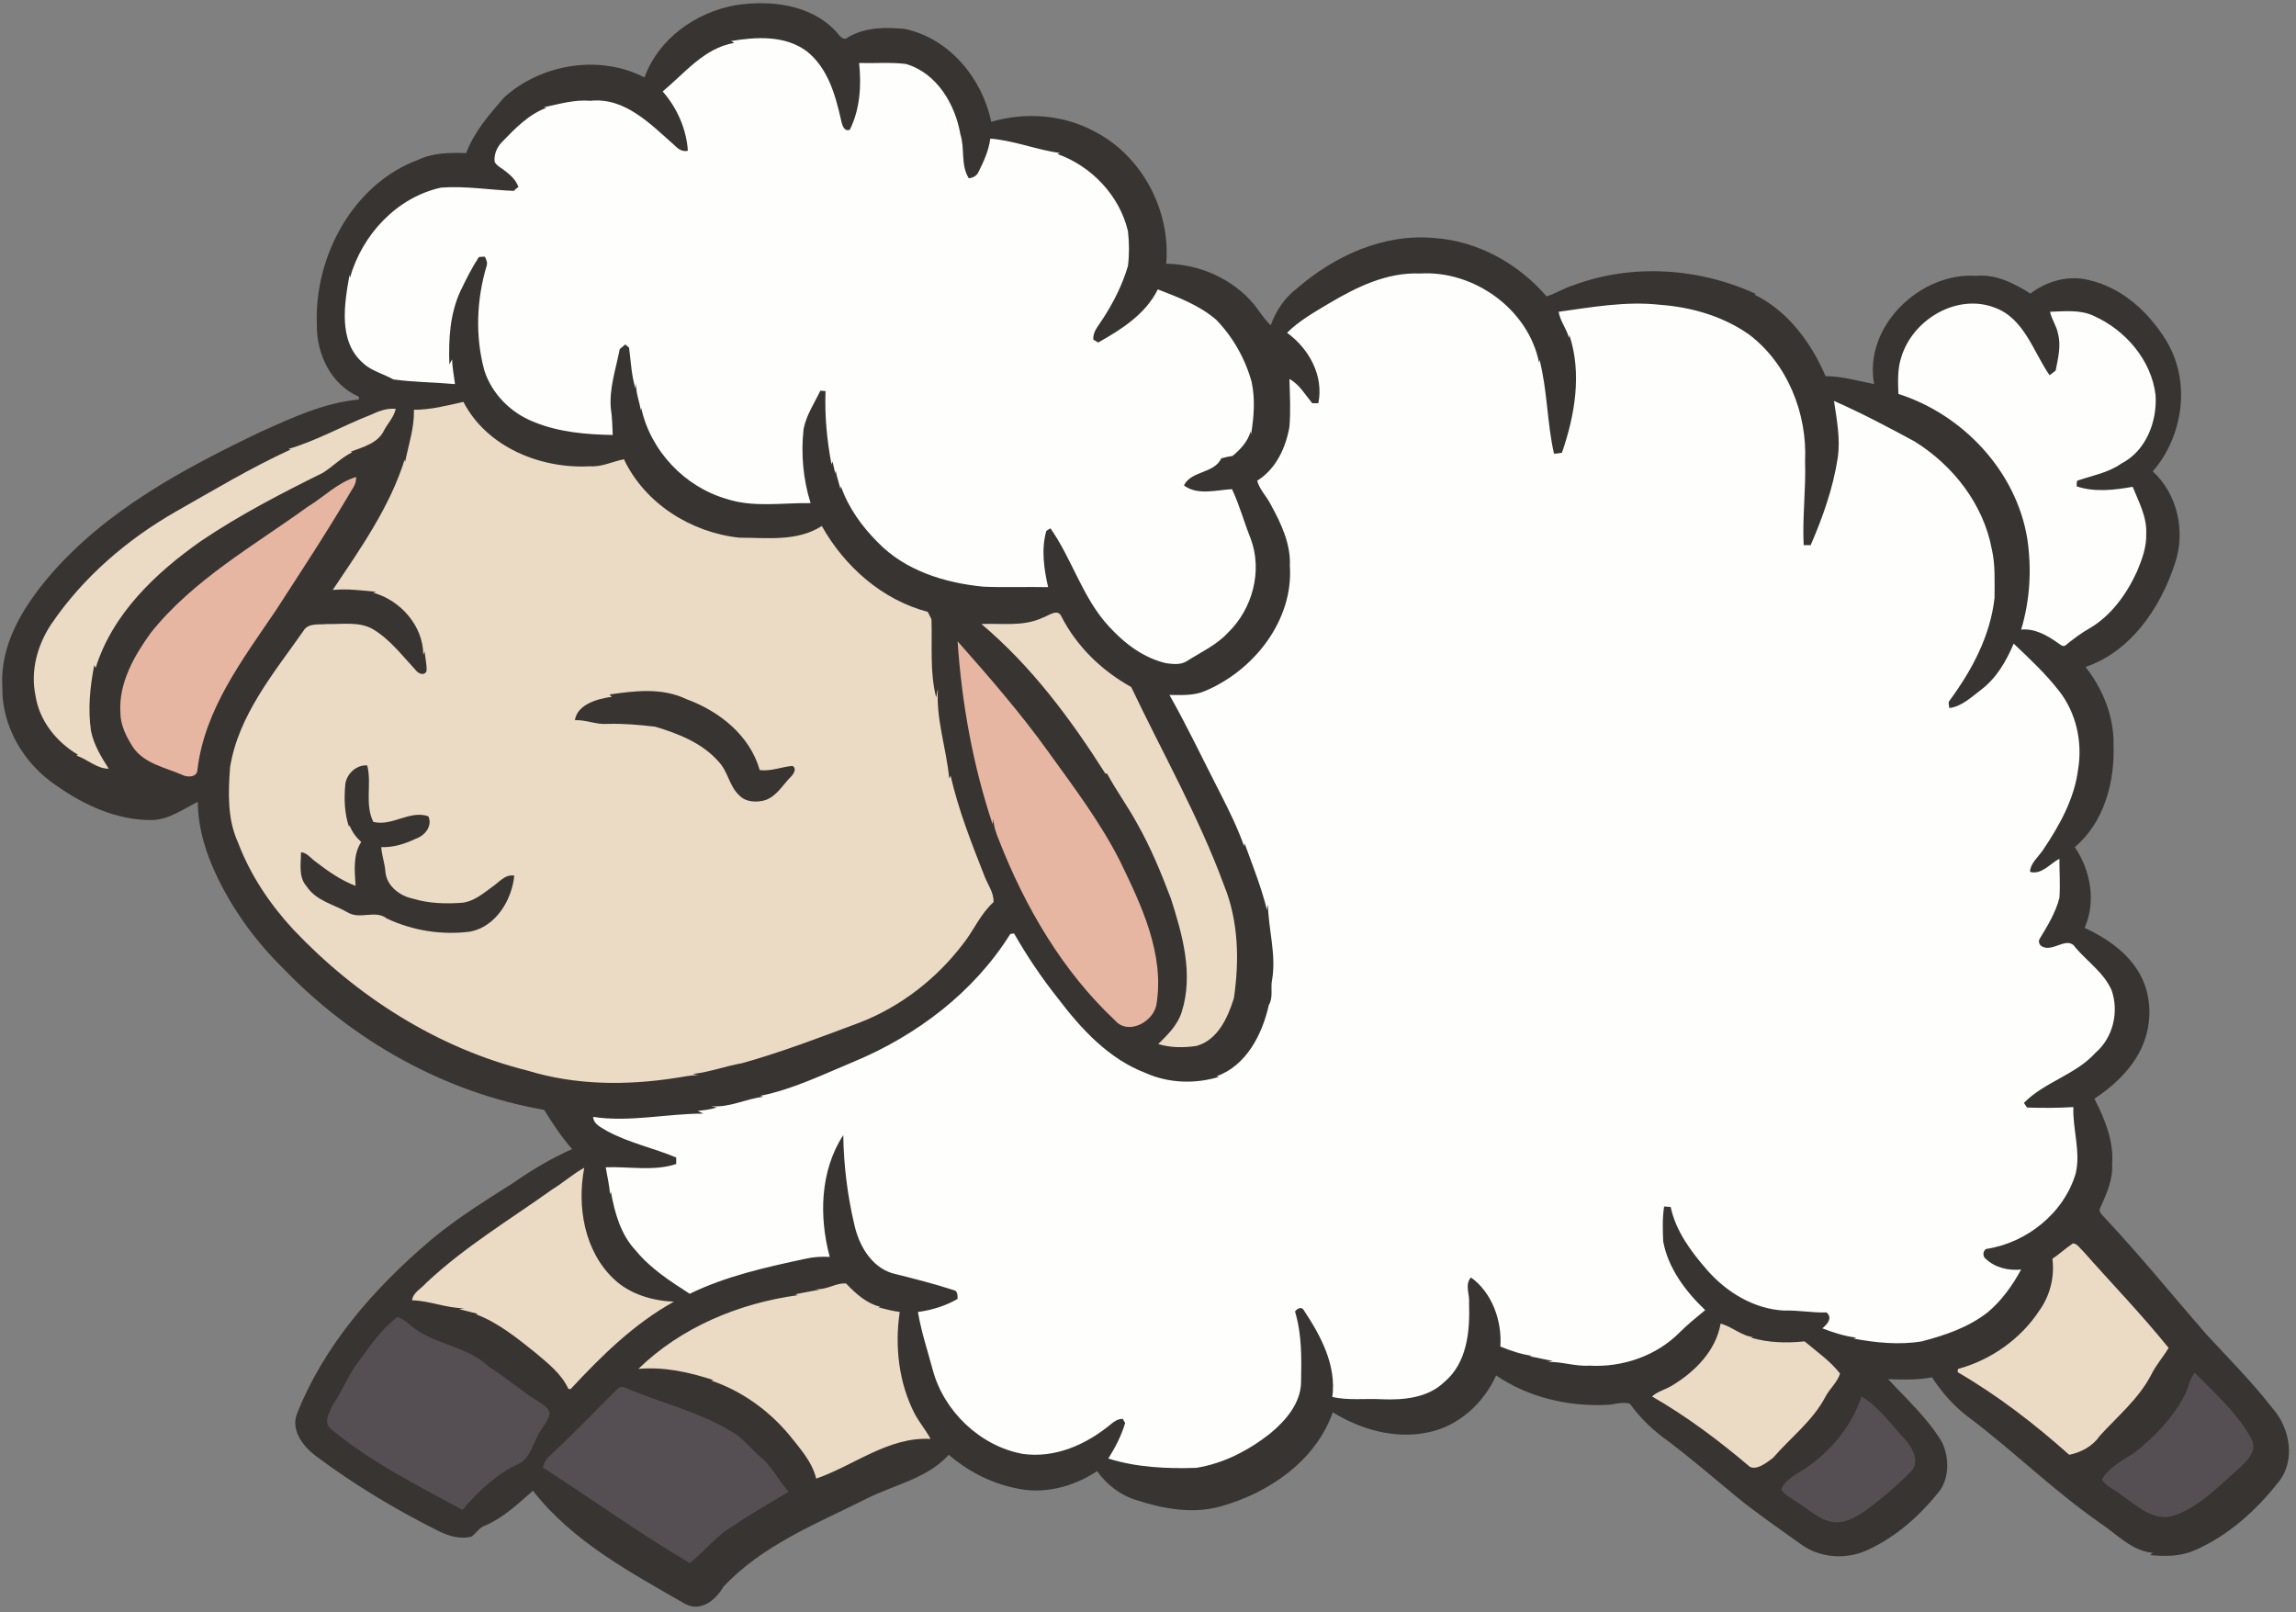 <?xml version="1.0" encoding="UTF-8"?>
<!DOCTYPE svg PUBLIC '-//W3C//DTD SVG 1.0//EN'
          'http://www.w3.org/TR/2001/REC-SVG-20010904/DTD/svg10.dtd'>
<svg height="345.4" preserveAspectRatio="xMidYMid meet" version="1.0" viewBox="-0.5 -0.7 492.0 345.4" width="492.0" xmlns="http://www.w3.org/2000/svg" xmlns:xlink="http://www.w3.org/1999/xlink" zoomAndPan="magnify"
><rect x="-0.5" y="-0.7" width="492.0" height="345.4" fill="#808080" stroke="none"/><g id="change1_1"
  ><path d="M487.7,316.9c-4.8,6.1-10.8,11.5-18,14.6c-3,1.3-6.2,1.3-9.4,1c0.1-0.2,0.3-0.3,0.5-0.5 c-4.5-0.4-7.7-4-11.3-6.4c-9.8-6.8-18.3-15.2-27.7-22.3c-3.3-2.4-6.1-5.5-8.3-8.9c-3.1,0.6-6.3,0.5-9.4,0.4c4,4.3,8.4,8.3,11.5,13.4 c1.7,3.5,1.7,8.2-1,11.2c-4,4.9-8.9,9.2-14.7,11.9c-4.5,2.2-10.2,1.9-14.3-1c-4.7-3.4-9.6-6.7-14.1-10.4c-4.8-4-9.5-8-14.5-11.8 c-3.1-2.2-6-4.9-8.2-8c-1.6-0.6-3.4,0.2-5,0.2c-8.3,0.4-16.8-1.6-23.7-6.3c-2.7,6-8.1,10.9-14.6,12.2c-7,1.5-14.4-0.6-20.4-4.3 c-3.7,10.5-13.9,17.4-24.2,20.2c-5.8,1.6-12,0.5-17.6-1.3c-3.5-1-6.6-3.3-8.7-6.3c-5.1,3.4-11.6,5.1-17.7,3.6 c-5.2-1.1-10-3.6-14.1-7.1c-4.7,5.2-11.8,6.4-17.8,9.5c-10.6,5.3-22.2,9.9-30.5,18.8c-1.6,2.8-4.8,5.4-8.1,3.7 c-11.8-6.8-24.2-13.4-32.7-24.3c-3.1,2.7-6.2,5.7-10.1,7.4c-1.3,0.4-2,1.6-3,2.4c-2.4,0.7-5-0.1-7.2-1.2c-9.2-4.6-18-9.9-26.3-16.1 c-2.6-2-5.1-5.2-4.1-8.6c5.8-15,16.7-27.3,28.8-37.6c5.5-4.6,11.6-8.4,17.6-12.2c4-2.8,8.2-5.3,12.7-7.3c-2.3-2.6-4.2-5.5-6-8.4 c-21.3-3.7-41-14.8-55.9-30.3c-5.7-5.6-10.5-12.1-14-19.3c-2.5-5.1-4.3-10.7-4.3-16.4c-3.1,1.5-6.1,3.8-9.8,3.9 c-7.4,0.1-14.4-3.1-20.4-7.3C4.6,163-0.2,154.9,0,146.3c-0.5-9,4.5-17,10.1-23.6c12.1-14.1,28.8-23,45.3-30.9c6.7-3,13.5-6.2,21-6.9 c0-0.2,0-0.4,0-0.6c-6-2.6-9.1-9.2-9-15.4c-0.6-14.6,7.7-30.2,21.8-35.4C92.4,32,96,32,99.4,32.1c1.7-4.6,5-8.3,8.1-11.9 c7.9-7.2,20.5-9.3,30.1-4.3c3-8.3,11-14,19.6-15.5c7.3-1.1,15.8-0.2,21.2,5.4c0.8,0.7,1.6,2.5,2.8,1.5c3.7-2.2,8.1-2.2,12.2-1.8 c9.5,2,16.6,10.6,18.5,19.9c7.2-2.1,15.3-1.6,22,2c10.3,5.2,16.5,17,15.5,28.4c7.1,0.1,14.2,3.2,18.8,8.7c1.2,1.5,2.2,3.2,3.6,4.5 c1.1-3.1,3-5.9,5.6-7.9c8.1-7,18.6-11.8,29.4-10.8c9.3,0.6,18.1,5.5,24.1,12.5c2-0.6,3.8-1.8,5.8-2.4c12.6-4.7,27-3.7,39.1,1.9 c-0.1,0-0.3,0.1-0.4,0.1c7.2,3.5,12.2,10.3,15.3,17.5c3.5,0,6.9,1,10.4,1.7c-2.3-12.3,9.8-24,21.9-23.2c4.2-0.4,8.1,1.6,11.6,3.8 c3.5-2.7,8.2-4,12.5-2.9c7.1,1.6,12.9,6.9,16.6,13c5.3,8.7,3.7,20.4-2.9,28c5.4,4.9,7.1,13.1,4.7,19.9c-3.1,9.4-9.4,18.7-19.1,22 c3.7,4.7,6.1,10.6,6,16.6c0.3,8-2,16.7-8.3,22c3.4,5,4.6,11.7,2.1,17.3c4.3,2,8.4,4.7,11.1,8.7c3.7,5.4,3.6,12.8,0.4,18.4 c-2.2,3.9-5.6,7-9.4,9.5c2.2,4.3,4.2,9.1,3.8,14c0.2,3.3-1.2,6.4-2.5,9.3c-0.6,0.9,0.4,1.6,0.9,2.2c7.5,8,14.5,16.6,21.7,24.9 c4.9,5.3,10,10.4,14.4,16.1C490.2,305.3,491.5,312.3,487.7,316.9z" fill="#383431"
  /></g
  ><g id="change2_1"
  ><path d="M65.4,107.9c3.5-2.1,6.4-5.2,10.4-6.4c0.1,1.1-0.4,2-1,2.9c-5.1,8.7-10.7,17.2-16.2,25.7 c-7.1,10.5-15.3,21.2-16.8,34.2c-0.1,1.6-2.2,1.6-3.3,1c-3.7-1.6-8.1-2.4-10.5-5.9c-1.4-2.2-2.7-4.7-2.7-7.4 c-0.4-6.3,2.9-12.1,6.5-17.1C40.9,123.5,53.8,116.3,65.4,107.9z M204.7,136.7c6.8,7.7,13.6,15.5,19.6,23.9 c5.4,7.5,11,14.9,15.2,23.2c4.6,9.5,9.6,19.9,7.8,30.8c-0.7,3.7-6.1,6.6-8.9,3.3c-11.2-10.5-19.2-24.2-24.8-38.5 c-0.6-1.5-1.2-3-1.2-4.6c-0.1,0.3-0.1,0.7-0.2,1.1C208,163.3,205.6,150.1,204.7,136.7z" fill="#e6b6a2"
  /></g
  ><g id="change3_1"
  ><path d="M156.1,8.1c5.4-0.9,11.6-1.3,16.3,2.2c4.5,3.6,6.1,9.3,7.3,14.6c0.2,1,0.6,2.7,1.9,2.2c2.2-4.4,2.5-9.5,2-14.3 c3.3,0.1,6.7-0.2,10,0.2c6.6,1.9,10.6,8.6,11.7,15.1c1,3.1,0,6.5,1.8,9.4c0.9-0.1,1.7-0.5,2.1-1.4c1.1-2.2,2.2-4.6,2.5-7.1 c5.1,0.4,9.9,2.4,15,3.1c-0.2,0-0.4,0.1-0.6,0.2c7.3,2.6,13.3,8.9,15.1,16.5c0.3,2.5,0.3,5.1,0,7.5c-1.2,4.1-3.2,8-5.5,11.5 c-0.8,1.3-2.1,2.6-1.9,4.3c0.2,0.1,0.8,0.4,1,0.6c5-2.8,10.2-6.1,12.8-11.4c4.4,1.7,8.9,3.4,12.5,6.5c3.6,3.7,6.2,8.3,7.6,13.3 c0.8,3.7,0.5,7.5-0.1,11.2c-0.1-0.2-0.1-0.4-0.1-0.6c-0.6,2.2-2.2,3.9-3.9,5.3c-0.8,0.1-1.6,0.3-2.4,0.5c-1.5,3.3-6.4,2.6-8,5.8 c2.9,2.2,6.9,1,10.3,0.8c1.6,3.4,2.6,7.1,4,10.6c2.6,6.9,0.4,15.1-4.9,20.2c-2.4,2.6-5.7,4.1-8.7,6c-1.3,0.9-3,0.7-4.5,0.5 c-4.8-1.1-8.9-4.2-12.2-7.8c-5.7-6.1-7.9-14.4-12.6-21.1c-0.2,0.1-0.7,0.4-0.9,0.6c-1.1,3.9-0.5,8.1,0.4,12 c-4.6-0.1-9.3,0.1-13.9-0.1c-8.2-0.8-16.7-3.4-22.6-9.5c-3.4-3.4-6.3-7.4-7.9-12c0,0.2-0.1,0.4-0.1,0.6c-0.3-1.3-0.8-2.6-1-3.9 c-0.1,0.2-0.1,0.4-0.1,0.6c-0.2-0.9-0.4-1.7-0.6-2.6c-0.1,0.2-0.2,0.4-0.2,0.7c-1-5.2-1.5-10.5-1.3-15.8c-0.4,0-0.8-0.1-1.1-0.1 c-1.3,2.7-3,5.2-3.6,8.2c-0.6,5.4-0.1,10.8,1.5,15.9c-6-0.1-12.2,1-18-0.9c-9-2.6-16.3-10.3-18.3-19.5c-0.1,0.2-0.1,0.4-0.1,0.6 c-0.2-2-1.2-3.9-0.9-5.9c-0.1,0.4-0.2,0.8-0.2,1.2c-0.9-2.8-1-5.8-1.4-8.8c-0.2-0.2-0.6-0.5-0.8-0.7c-0.4,0.3-0.8,0.7-1.2,1 c-0.8,4.2-2.3,8.4-1.9,12.8c0.3,1.8,0.3,3.7,0.4,5.6c-5.7-0.1-11.6-0.6-16.9-2.8c-4.9-1.9-9-6-10.6-11c-2-7.3-1.7-15.2,0.5-22.5 c0.2-0.7-0.1-1.3-0.4-1.9c-0.4,0-0.9,0-1.3,0.1c-1.5,2.3-2.7,4.7-3.9,7.2c-2.3,4.9-2.6,10.4-2.4,15.8c0.2-0.4,0.4-0.8,0.6-1.1 c0,1.8,0.4,3.5,0.6,5.3c-4.4-0.4-8.8-0.4-13.2-1c-2.1-1.2-4.7-1.8-6.5-3.5c-5.4-4.7-4-12.7-2.9-18.9c0,0.2,0.1,0.4,0.1,0.6 c2.6-9.2,10-17.2,19.5-19.3c5.2-0.4,10.4,0.5,15.6,0.7c0.3-0.3,0.6-0.6,1-0.8c-0.5-1.5-1.7-2.6-2.9-3.5c-0.7-0.6-1.7-1-2.2-1.9 c-0.2-1.6,0.5-3.2,1.6-4.3c2.8-2.9,5.7-5.9,9.5-7.3c-0.2,0-0.4-0.1-0.6-0.1c3.3-0.7,6.6-1.7,10-1.4c7.4-0.8,12.9,5,18,9.5 c0.8,0.8,1.7,1.5,2.9,1.2c-0.3-4.6-2.3-9.2-5.4-12.7c4.7-3.9,8.9-9.3,15.3-10.4C156.5,8.2,156.3,8.2,156.1,8.1z M284.3,64.3 c5.9-3.5,12.4-6.7,19.5-6.4c11.5-0.7,23.2,7.6,25.5,19.1c0-0.2,0.1-0.4,0.1-0.6c1.7,6.6,1.6,13.5,3.1,20.1c0.6,0,1.1-0.1,1.7-0.2 c2.8-8.1,4.3-17,1.6-25.2c0,0.2-0.1,0.4-0.1,0.6c-0.5-2-1.9-3.6-2.2-5.6c7.2-1,14.4-2.3,21.7-1.5c6.7,0.5,13.4,2.4,19,6.3 c8.3,6.2,12.6,17,12.1,27.2c0.2,6-0.6,12-0.3,18c0.5,0,1,0,1.5,0c2.6-6,4.8-12.2,5.8-18.7c0.6-4.1-0.2-8.1-0.8-12.2 c5.9,2.6,11.6,5.6,17.3,8.7c8.2,5.1,14.7,13.4,16.5,23c0.8,3.4,0.6,7,0.6,10.5c-0.9,8.2-4.9,15.6-9.7,22.1c-0.3,0.4,0,1,0,1.5 c2.6-0.3,4.7-2.3,6.8-3.9c3.3-2.5,5.4-6.1,7-9.9c3.4,3.2,6.8,6.4,9.7,10.1c3.7,4.7,5.1,11,4.1,16.9c-0.8,6.3-4,12-7.5,17.2 c-1,1.5-2.7,2.8-2.8,4.7c2.5,0.7,4.3-1.8,6.3-2.8c0,2.8,0.2,5.6,0,8.4c-0.8,3.1-2.5,5.9-4.2,8.7c-0.4,0.6-0.1,1.4,0.5,1.7 c2.4,1.3,5.5-2.5,7.2,0.3c2.6,3,6.1,5.4,7.7,9.1c1.6,4.6,0.3,10.1-3.4,13.3c-4.3,4.8-11,6.3-15.4,10.8c0.2,0.3,0.5,0.8,0.7,1 c3.3,0.1,6.6,0.1,9.9-0.1c-0.2,4.7,1.6,9.5,0.5,14.2c-2.5,8.5-10.5,14.9-19.2,16.2c-0.7,0.4-0.8,1.6-0.1,2.1c2,1.9,4.9,2.6,7.6,2.3 c-1.9,3.5-4.2,6.7-7.2,9.2c-4.1,3.2-9.1,4.9-14.1,6.2c-4.8,0.8-9.8,0.3-14.6-0.6c0.2-0.1,0.4-0.1,0.6-0.2c-2.5-0.3-5-1.1-7.3-2 c1-0.8,2.3-2.2,0.9-3.4c-3,0.1-6-0.5-9-0.4c-6.5-0.3-12.4-3.9-16.6-8.7c-3.4-3.9-6.7-8.3-7.8-13.5c-0.5,0-0.9-0.1-1.4-0.1 c-0.4,2.5-0.3,5-0.2,7.5c1.1,5.8,4.8,10.7,9,14.7c-1.8,1.5-3.7,3-5.4,4.7c-5,5.1-12.3,7.6-19.4,7.2c-3,0.2-6-0.9-9-0.8 c0.4-0.1,0.8-0.1,1.1-0.2c-1.6-0.3-3.2-0.7-4.9-1c0.2-0.1,0.4-0.1,0.6-0.1c-2.4-0.3-4.7-1.1-6.9-2c0.4-5.5-1.8-11.6-6.3-14.8 c-1.4,1.6-0.2,3.7-0.4,5.6c0.2,5.9-0.4,12.7-5.3,16.8c-3.5,3.4-8.7,3.9-13.4,3.7c-3.5-0.2-7.2,0.3-10.6-0.5c0.9-6.7-2.4-13-6-18.4 c-0.5-1.1-1.5-0.6-2,0.1c1.5,4.9,1.4,10.1,1.3,15.2c-0.1,4.5-3.3,8.2-6.7,11c-4.6,3.6-10,6.4-15.8,7.3c-6.3,0.2-12.8-0.1-18.8-2 c1.5-2.4,2.8-4.9,3.6-7.6c-0.1-0.2-0.4-0.7-0.5-0.9c-1,0-1.8,0.5-2.5,1.1c-5.3,4.4-12,7.4-19,6.4c-9.1-1.7-16.8-9.1-19.2-17.9 c-1.1-4.1-2.5-8.3-3.2-12.5c3-0.4,5.9-1.3,8.5-2.8c0-0.8,0-1.8-0.9-1.9c-4.3-1.4-8.7-2.5-13.1-3.6c-4.5-1.4-7.1-5.9-8.1-10.3 c-1.5-6.3-2.3-12.8-2.4-19.3c-5,7.7-5.2,17.5-2.9,26.1c-1.7-0.1-3.5,0-5.2,0.4c-8.4,1.8-17,3.7-24.8,7.5c-4.2-2.7-8.4-5.4-11.6-9.3 c-3.2-3.4-4.5-8.1-5.3-12.6c-0.1,0.2-0.1,0.4-0.2,0.6c-0.1-2-0.6-3.9-0.9-5.8c5-0.2,10.3,0.9,15.1-0.7c0-0.5,0-1,0-1.4 c-4.8-2-10-3.1-14.7-5.6c-1.2-0.8-3-1.4-3.1-3.1c7.8,1.2,15.7-0.7,23.6-0.7c-0.4-0.2-0.8-0.4-1.2-0.6c1.4-0.1,2.7-0.3,4.1-0.7 c-0.4-0.1-0.8-0.2-1.2-0.3c3.9,0.4,7.4-1.6,11.2-2c-0.2-0.1-0.5-0.1-0.7-0.2c7-1.4,13.5-4.6,20-7.3c13.5-5.6,25.8-14.9,33.6-27.4 c0.2,0,0.6-0.1,0.8-0.1c2.8,4.9,5.9,9.5,9.4,13.9c5,6.6,10.9,13,18.8,16c4.9,2.2,10.6,2.4,15.8,0.8c-0.2,0-0.4,0-0.6-0.1 c6.4-2.3,9.8-9,11.2-15.3c1-1.6,0.3-3.6,0.7-5.4c0.9-5.4-0.8-10.8-0.9-16.1c-0.1,0.4-0.2,0.8-0.2,1.2c-1.2-4.9-3.1-9.6-4.8-14.3 c0,0.2-0.1,0.4-0.1,0.6c-1.4-3.9-3.2-7.6-5.1-11.3c-3.6-7-7-14.2-10.9-21.1c2.5,0,5.1,0.2,7.5-0.8c10.6-4.4,19.1-15.2,18.3-26.9 c0.2-4.7-1.9-9.1-4.1-13.1c-0.9-1.8-2.4-3.2-2.9-5.1c4-2.5,6.1-7,6.9-11.5c0.3-3.4,0.1-6.9,0-10.3c2.1,1.1,3.4,3.4,4.9,5.2 c0.4,0,0.9,0,1.3,0c1.2-5.9-2-11.7-6.7-15.1C277.8,68.1,281.1,66.2,284.3,64.3z M406.9,75.9c2.4-8.1,11.9-13.8,20-10.7 c6.4,2.3,8.3,9.5,11.8,14.5c0.4-0.3,0.9-0.7,1.3-1c0.5-2.6,1.2-5.3,0.5-7.9c-0.3-1.7-1.4-3.1-1.7-4.7c3.1-0.1,6.5-0.5,9.4,0.9 c6.7,3,12.3,9.4,13.2,16.9c0.4,5.6-2,12-7.3,14.7c-2.8,2-6.3,2.6-9.5,3.7c-0.1,0.4-0.1,0.8-0.1,1.2c3.8,1.3,8.1,0.8,12,0.1 c1.3,3.2,3.1,6.5,2.9,10.1c0.1,2.8-0.9,5.5-2,8.1c-2.2,4.8-5.5,9.4-10.1,12.1c-1.8,1-3.5,2.3-5.1,3.6c-0.6,0.6-1.3-0.2-1.8-0.5 c-2.3-1.6-4.9-3.1-7.8-2.8c1.9-6.3,2.3-13,1.3-19.6c-2.4-14.4-13.8-26.5-27.6-30.9C406.2,81,406.1,78.3,406.9,75.9z" fill="#fefefc"
  /></g
  ><g id="change4_1"
  ><path d="M76.3,291.1c2.5-3.4,4.9-7,8.3-9.6c1.5,0.3,2.5,1.6,3.7,2.4c4.8,3.6,11.5,3.9,15.9,8.2 c3.6,2.2,6.8,5.1,10.4,7.3c1,0.7,2.3,1.3,2.7,2.6c-0.3,2.1-2.1,3.5-2.8,5.4c-1,2-1.7,4.5-3.8,5.5c-4.8,2.2-8.7,5.9-12.1,9.9 c-9.6-5.2-19.4-10.1-27.9-17.1c-2.2-1.4-0.6-4,0.3-5.7C73,297.2,74.1,293.8,76.3,291.1z M467.7,298.1c0.8-1.6,1-3.3,2.1-4.7 c4.4,4.5,9.2,8.7,12.2,14.3c1.3,2.6-1.2,4.8-2.9,6.4c-4.3,3.7-8.4,8.2-14,10c-4.2,1.2-7.7-2.2-10.9-4.4c-1.4-1.2-3.4-1.9-4.3-3.4 c1.5-2.6,4.4-4.1,6.9-5.7C461.2,307.2,465.2,303,467.7,298.1z M131.8,296.9c0.4-0.5,1.1-0.5,1.6-0.3c7.5,3.2,15.6,5.1,22.7,9.3 c2.6,1.5,4.4,3.9,6.6,5.8c2.4,2,3.7,5,5.8,7.2c-3.9,2.4-7.9,4.6-11.7,7.2c-3.7,2.1-6.2,5.5-9.5,8.1c-10.8-6.4-21-13.7-31.5-20.5 c0.3-0.7,0.5-1.4,1-2C122,306.9,126.9,301.8,131.8,296.9z M398.4,298.5c3.8,2.3,6.4,6.1,9.4,9.3c1.6,1.8,3.2,4.8,1.1,6.9 c-3,3-6.3,5.8-9.7,8.3c-2.1,1.4-4.5,2.8-7,2.4c-3-0.5-5.2-2.8-7.7-4.3c-1.1-0.8-2.6-1.4-3.3-2.7c0.9-2.2,3.3-3.3,5.2-4.5 C391.7,310.3,396.3,304.9,398.4,298.5z" fill="#554f54"
  /></g
  ><g id="change5_1"
  ><path d="M88.2,87.1c3.6,0,7.1-0.9,10.6-1.7c5,9.7,16.6,14.4,27.1,13.8c2.5,0.2,4.8-1,7.3-1.5 c4.5,9.5,14.4,15.7,24.7,16.8c6,0,12.4,0.9,17.7-2.5c4.9,8.7,12.9,15.8,22.7,18.4c0.3,0.5,0.5,1,0.8,1.6c0.2,5.6-0.4,11.2,1,16.7 c0.1-0.3,0.2-0.8,0.2-1.1c0.1-0.3,0.2-0.6,0.2-0.9c-0.5,6.6,1.8,12.9,2.4,19.4c0.1-0.2,0.2-0.4,0.3-0.6c1.7,7.4,4.5,14.5,7.3,21.6 c0.7,1.8,2,3.5,1.9,5.5c-2.8,2.5-4.2,6-6.5,8.9c-5.7,7.5-13.4,13.5-22.2,16.9c-8.3,3.1-16.6,6.3-25.2,8.7c-3.5,0.6-6.9,1.9-10.5,2.3 c0.3,0.1,0.7,0.2,1.1,0.3c-1.7-0.1-3.4,0.4-5.1,0.6c-10.4,1.6-21.3,1.5-31.4-1.6c-19.3-4.8-36.7-15.9-50.3-30.3 c-5-5.4-9.2-11.7-11.8-18.6c-2.3-5-2.1-10.7-1.7-16.1c1.8-11.2,9.4-20.2,15.7-29.2c1-1.8,3.4-1.3,5.1-1.5c3.3,0.1,6.8-0.6,9.8,1.1 c3.7,2.2,6.3,5.7,9.2,8.8c0.5,0.7,1.8,1.3,2.3,0.2c0.1-1.4-0.3-2.8-0.4-4.2c-0.1,0.2-0.2,0.4-0.3,0.7c0-6.2-4.9-11.7-10.7-13.3 c0.2-0.1,0.4-0.1,0.6-0.2c-3.1-0.3-6.2-0.7-9.3-0.4c5.9-8.8,12.2-17.7,15.4-27.9c0,0.2,0.1,0.3,0.1,0.5 C87.1,94.4,88.3,90.9,88.2,87.1 M130.1,148.1c0.2,0.2,0.3,0.3,0.5,0.5c-3,0.4-7.4,1.6-7.9,5c2.4-0.1,4.6,1,7,0.8 c3.4-0.1,6.8,0.2,10.2,0.6c5,1.5,10.1,3.5,13.6,7.5c2,2.1,2.3,5.3,4.4,7.2c1.4,1.5,3.8,1.6,5.7,1c2.4-0.9,3.7-3.3,5.4-5 c0.6-0.6,1.3-1.8,0.3-2.3c-2.3,0.2-4.6,1.2-7,0.9c-2.1-7.4-8.6-12.6-15.7-15.2C141.4,146.6,135.6,147.3,130.1,148.1 M73.5,167.3 c-0.3,3.1-0.2,6.3,0.8,9.2c0-0.1,0.1-0.3,0.1-0.4c0.5,1.4,1.4,2.6,2.5,3.6c-1.8,2.8-1.4,6.2-1.2,9.4c-3.2-1.2-6-3.2-8.6-5.2 c-1-0.7-1.8-1.9-3.1-2c0,2.4-0.6,5.3,1.2,7.3c2.1,3.2,6,3.9,9,5.7c2.6,1.4,5.8-0.7,8.2,1.2c5.5,2.6,11.8,3.6,17.9,2.8 c5.5-1.1,8.9-6.8,9.4-12c-2-0.3-3.2,1.4-4.7,2.4c-1.9,1.4-3.8,3-6.2,3.4c-3.7,0.3-7.4,0.2-11-0.9c-2.7-0.6-5.4-2.7-5.7-5.6 c-0.1-1.8-0.8-3.6-0.9-5.4c2.6,0.1,5.1-0.7,7.4-1.8c2-0.7,3.6-2.7,2.7-4.8c-4-1.4-7.7,2.2-11.8,1.2c-1.9-3.8-0.3-8.1-1.3-12.1 C76,163.1,73.8,165,73.5,167.3z M78.9,88.2c1.7-0.8,3.5-1.5,5.4-1.3c-0.4,1.8-1.7,3.1-2.5,4.6c-1.3,2.8-4.6,3.6-7.2,4.6 c0.1,0,0.2,0.1,0.4,0.1c-2.3,1.1-4.1,3-6.3,4.4c-8.9,4.4-17.8,9-26.1,14.6c-9.7,6.8-19,15.6-22.6,27.2c-0.1-0.2-0.2-0.4-0.3-0.6 c-0.9,4.6-1.4,9.4-0.7,14.1c0.6,3,2.2,5.6,3.8,8.1c-2.6,0-4.5-2-6.9-2.8c0.1-0.1,0.2-0.1,0.3-0.2c-4.6-2.7-8.3-7.3-9.1-12.7 c-1.1-5.3,0.4-10.8,3.4-15.3c6.8-10,16.2-18.1,26.7-24.1c8.1-4.6,16.1-9.4,24.6-13.3c-0.2,0-0.3-0.1-0.5-0.1 C67.4,93.7,73,90.5,78.9,88.2z M222.8,131.7c1.3-0.4,3.3-2.1,4.1-0.4c3.3,6.5,8.7,11.7,15,15.2c6.7,14.1,14.5,27.8,19.9,42.5 c3.1,7.6,3.3,16.1,2.1,24.2c-1.3,4.1-3.4,8.9-8,10.2c-2.7,0.4-5.6,0.4-8.2-0.4c2-2,4.1-4,5-6.8c2.6-8.1,0.2-16.6-2.3-24.4 c-2.1-5.5-4.3-10.9-7.2-16c-2-3.7-4.5-7.1-6.5-10.8c-0.1,0-0.2,0.1-0.3,0.1c-7.5-11.8-15.9-23.1-26.6-32.1 C214.1,132.8,218.7,133.6,222.8,131.7z M117.9,254.1c2.3-1.4,4.4-3.3,6.8-4.6c-1.6,8.3,0,17.9,6.4,23.9c3.4,3.2,8.2,4.6,12.8,4.8 c-8.5,4.7-15.5,11.6-22.1,18.7c-0.1,0-0.4,0-0.5,0c-1.5-3.3-4.4-5.5-7.1-7.8c-3.9-3.1-7.9-6.4-12.7-8.2c0.1,0,0.3-0.1,0.4-0.1 c-1.3-0.3-2.7-0.7-4-1c0.3-0.1,0.7-0.1,1.1-0.2c-3.8,0-7.4-1.6-11.2-1.7c0.2-1.7,2-2.5,3-3.7C99.1,266.4,108.8,260.6,117.9,254.1z M439.3,269c1.5-1,2.9-2.3,4.4-3.3c1,0.1,1.5,1.1,2.2,1.7c6.1,6.9,12.5,13.5,18.3,20.7c-1.2,2-2.8,3.8-3.8,5.9 c-2.7,5.1-7.2,8.8-11,13c-1.5,2.2-4,3.5-6.5,4c-7.4-6.6-15.3-12.7-23.9-17.7c0-0.3,0-0.5,0.1-0.7c7-1.9,13.4-6.4,17.4-12.5 C438.8,276.9,439.8,272.9,439.3,269z M174.1,275.4c2.4,0.5,4.4-1.3,6.7-1.1c2.1,2.2,4.4,4.3,7.4,5c-0.2,0-0.4,0.1-0.5,0.1 c1.5,0.4,3.1,0.8,4.6,1c-1.1,7.4-0.2,15.2,3.2,21.8c1,1.9,2.4,3.5,3.4,5.4c-9-0.5-16.4,5.7-24.5,8.5c-0.9-3.7-3.6-6.6-5.9-9.5 c-4.4-5.2-10.1-9.3-16.6-11.5c0.2,0,0.3-0.1,0.5-0.1c-5.2-1.7-10.6-2.9-16.1-2.4c9.1-8.9,21.6-14.1,34.2-15.8 c-0.2-0.1-0.4-0.1-0.6-0.2c1.8-0.3,3.5-0.7,5.3-1C174.9,275.6,174.5,275.5,174.1,275.4z M368.2,282.9c2.4,0.6,4.4,2.6,7,2.9 c-0.2,0-0.4,0.1-0.5,0.1c3.7,1.1,7.6,1.2,11.5,0.8c2.6,2.2,5.5,4.2,7.6,6.9c-0.6,1.9-2.2,3.2-3.1,4.9c-2.7,5.2-7.5,8.8-11.3,13.2 c-1.4,1-3.3,2.6-4.9,1.9c-6.6-5.6-13.5-10.8-21-15.1c1.2-1.1,3-1.5,4.4-2.4C362.7,293.2,367.2,288.7,368.2,282.9z" fill="#ebdbc4"
  /></g
></svg
>
